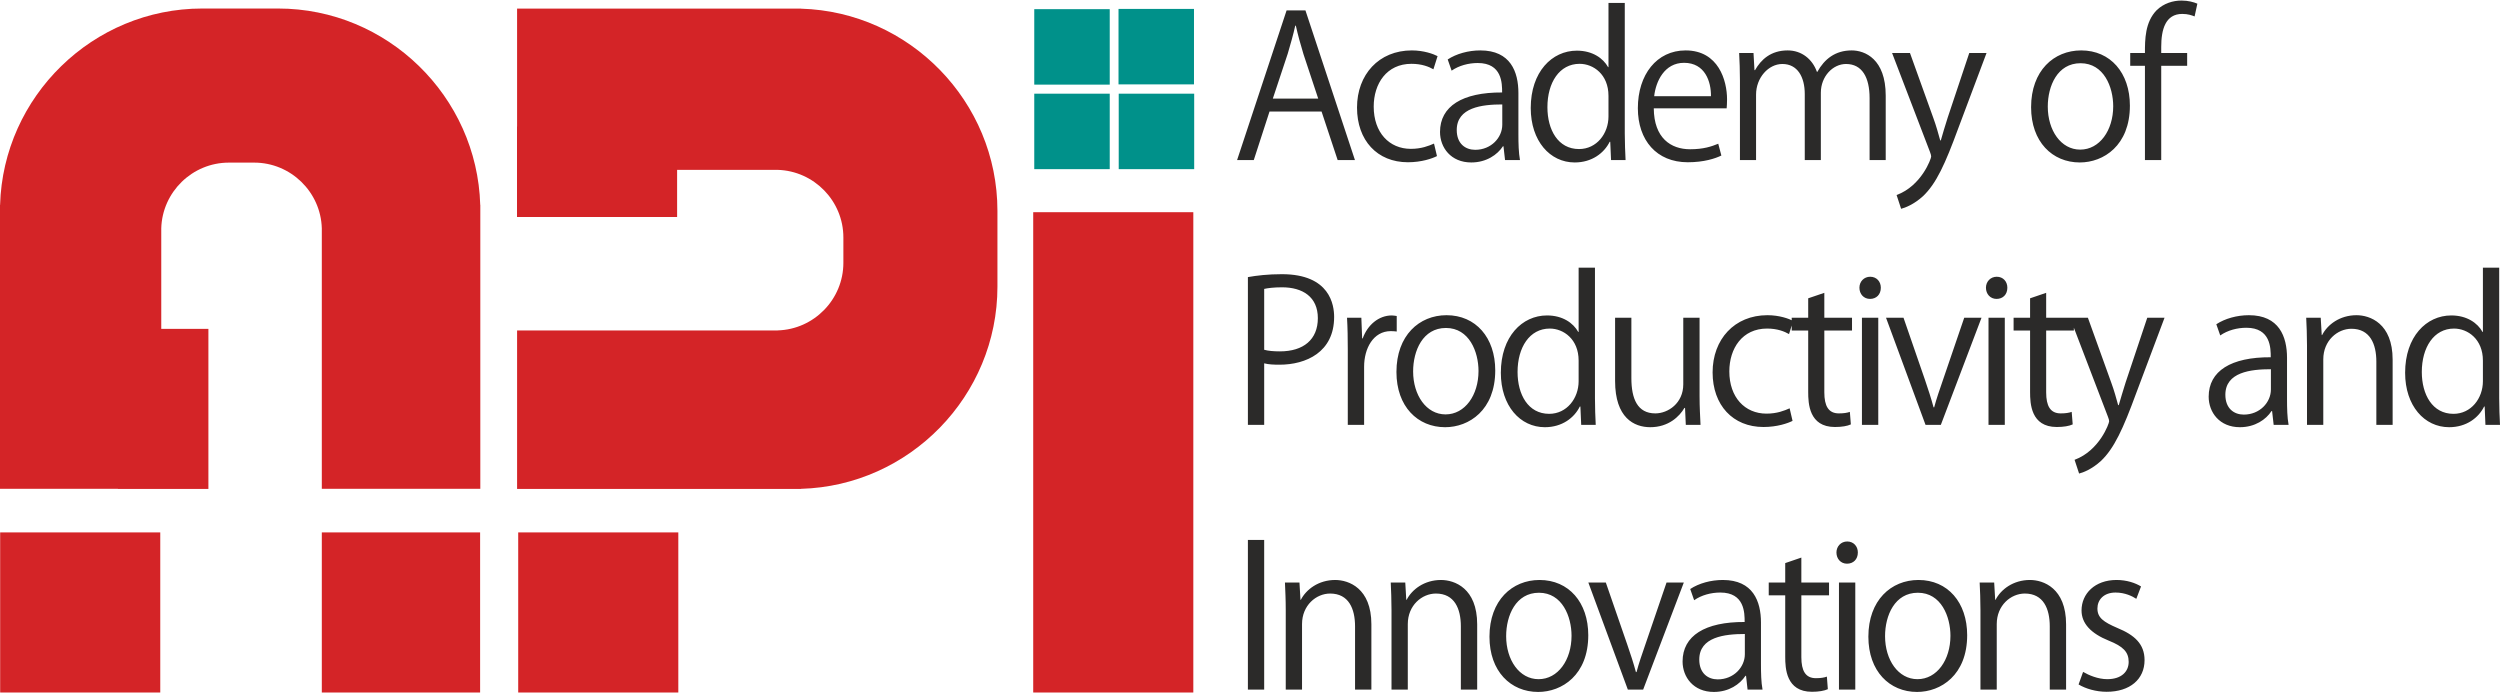 <?xml version="1.0" encoding="UTF-8"?>
<!DOCTYPE svg PUBLIC "-//W3C//DTD SVG 1.1//EN" "http://www.w3.org/Graphics/SVG/1.1/DTD/svg11.dtd">
<!-- Creator: CorelDRAW X8 -->
<svg xmlns="http://www.w3.org/2000/svg" xml:space="preserve" width="101px" height="28px" version="1.1" style="shape-rendering:geometricPrecision; text-rendering:geometricPrecision; image-rendering:optimizeQuality; fill-rule:evenodd; clip-rule:evenodd"
viewBox="0 0 62475 17292"
 xmlns:xlink="http://www.w3.org/1999/xlink">
 <defs>
  <style type="text/css">
   <![CDATA[
    .fil1 {fill:#D42427}
    .fil0 {fill:#00918A}
    .fil2 {fill:#2B2A29;fill-rule:nonzero}
   ]]>
  </style>
 </defs>
 <g id="Vrstva_x0020_1">
  <g id="_1907853809120">
   <g>
    <g>
     <rect class="fil0" transform="matrix(4.30034E-15 0.162 -0.162 4.30034E-15 27732.2 215.05)" width="11642" height="11642"/>
     <rect class="fil0" transform="matrix(4.30034E-15 0.162 -0.162 4.30034E-15 27732.2 2327.21)" width="11642" height="11642"/>
     <rect class="fil0" transform="matrix(4.30034E-15 0.162 -0.162 4.30034E-15 29837.7 208.83)" width="11642" height="11642"/>
     <rect class="fil0" transform="matrix(4.30034E-15 0.162 -0.162 4.30034E-15 29842.7 2327.21)" width="11642" height="11642"/>
    </g>
    <polygon class="fil1" points="16951,17292 12950,17292 12950,15607 12950,14975 12950,13291 16951,13291 "/>
    <polygon class="fil1" points="29821,5289 25820,5289 25820,10343 25820,12238 25820,17292 29821,17292 "/>
    <polygon class="fil1" points="4005,17292 4,17292 4,15607 4,14975 4,13291 4005,13291 "/>
    <polygon class="fil1" points="11998,17292 8042,17292 8042,13291 11998,13291 "/>
    <path class="fil1" d="M5054 199l1895 0c2731,0 4974,2196 5052,4909l2 0 0 145 0 1896 0 5053 -3961 0 0 -5829 0 -634 0 -48 0 0c-26,-907 -776,-1641 -1689,-1641l-633 0c-914,0 -1664,734 -1690,1641l0 0 0 48 0 634 0 1831 1178 0 0 4001 -2261 0 0 -3 -2947 0 0 -5053 0 -1896 0 -145 2 0c78,-2713 2321,-4909 5052,-4909z"/>
    <path class="fil1" d="M24926 5255l0 1895c0,2731 -2196,4975 -4909,5052l0 2 -145 0 -1896 0 -5054 0 0 -3960 5830 0 634 0 48 0 0 -1c908,-26 1642,-776 1642,-1689l0 -633c0,-914 -734,-1663 -1642,-1690l0 0 -48 0 -634 0 -1831 0 0 1178 -4001 0 0 -2260 2 0 0 -2948 5054 0 1896 0 145 0 0 2c2713,78 4909,2321 4909,5052z"/>
   </g>
   <path class="fil2" d="M32623 246l-471 0 -1237 3740 417 0 393 -1212 1301 0 402 1212 432 0 -1237 -3740zm-815 2204l373 -1124c69,-236 138,-472 187,-698l15 0c49,221 113,457 191,712l368 1110 -1134 0zm4028 1124c-133,58 -314,132 -579,132 -540,0 -928,-407 -928,-1056 0,-574 324,-1069 943,-1069 260,0 437,73 549,137l104 -329c-104,-54 -344,-143 -643,-143 -825,0 -1370,605 -1370,1429 0,820 505,1366 1272,1366 343,0 608,-94 726,-154l-74 -313zm2109 -1262c0,-530 -196,-1066 -952,-1066 -300,0 -599,84 -815,226l98 280c182,-127 422,-191 653,-191 609,0 609,510 609,736 -992,-5 -1552,344 -1552,987 0,388 270,762 781,762 378,0 653,-193 791,-404l14 0 39 344 373 0c-34,-187 -39,-418 -39,-638l0 -1036zm-403 790c0,324 -279,628 -676,628 -246,0 -462,-152 -462,-495 0,-565 633,-639 1138,-639l0 506zm3061 -3043l-407 0 0 1605 -10 0c-122,-221 -388,-412 -780,-412 -623,0 -1153,530 -1153,1433 0,825 481,1361 1099,1361 432,0 736,-237 874,-517l14 0 20 457 363 0c-9,-182 -20,-447 -20,-663l0 -3264zm-407 2837c0,427 -294,815 -736,815 -525,0 -790,-481 -790,-1046 0,-614 299,-1084 805,-1084 343,0 721,264 721,800l0 515zm2743 682c-168,69 -369,138 -703,138 -481,0 -903,-280 -908,-1022l1821 0c5,-63 10,-132 10,-225 0,-467 -211,-1223 -1036,-1223 -721,0 -1193,605 -1193,1444 0,800 467,1351 1247,1351 407,0 687,-94 840,-168l-78 -295zm-1601 -1188c40,-368 255,-834 746,-834 525,0 678,471 673,834l-1419 0zm5786 -14c0,-918 -521,-1130 -850,-1130 -412,0 -682,217 -859,536l-10 0c-113,-319 -383,-536 -731,-536 -422,0 -668,231 -815,492l-15 0 -24 -428 -359 0c11,221 20,417 20,691l0 1985 403 0 0 -1636c0,-421 309,-765 657,-765 379,0 560,324 560,752l0 1649 402 0 0 -1684c0,-407 300,-717 629,-717 402,0 589,334 589,854l0 1547 403 0 0 -1610zm2088 -1066l-539 1615c-64,206 -128,408 -172,570l-15 0c-44,-162 -103,-373 -172,-560l-584 -1625 -447 0 948 2475c19,49 29,88 29,113 0,53 -240,731 -864,962l113 344c98,-25 319,-108 545,-314 334,-314 559,-815 878,-1684l712 -1896 -432 0zm2796 -64c-682,0 -1251,506 -1251,1419 0,864 530,1381 1217,1381 594,0 1252,-423 1252,-1420 0,-819 -486,-1380 -1218,-1380zm801 1395c0,603 -339,1084 -825,1084 -481,0 -810,-481 -810,-1075 0,-515 240,-1084 819,-1084 585,0 816,598 816,1075zm425 -1331l0 320 368 0 0 2356 407 0 0 -2356 648 0 0 -320 -648 0 0 -152c0,-431 103,-824 526,-824 142,0 235,34 308,63l69 -319c-88,-38 -226,-78 -397,-78 -211,0 -442,69 -619,240 -294,300 -294,737 -294,1070l-368 0zm-22049 9293l407 0 0 -1537c113,29 241,34 383,34 663,0 1365,-313 1365,-1193 0,-294 -99,-1069 -1306,-1069 -348,0 -633,34 -849,73l0 3692zm407 -3397c88,-20 241,-40 447,-40 510,0 894,236 894,771 0,535 -359,830 -948,830 -157,0 -289,-11 -393,-40l0 -1521zm3312 677c-44,-5 -79,-14 -123,-14 -329,0 -608,240 -727,574l-14 0 -20 -516 -358 0c15,255 19,516 19,800l0 1876 408 0 0 -1454c0,-451 226,-888 667,-888 60,0 104,5 148,10l0 -388zm1244 -20c-681,0 -1251,506 -1251,1419 0,864 530,1380 1217,1380 594,0 1252,-423 1252,-1419 0,-820 -486,-1380 -1218,-1380zm800 1394c0,604 -338,1085 -824,1085 -481,0 -810,-481 -810,-1074 0,-516 241,-1086 820,-1086 584,0 814,599 814,1075zm2910 -2581l-408 0 0 1605 -10 0c-123,-221 -387,-412 -780,-412 -624,0 -1154,530 -1154,1433 0,824 481,1360 1100,1360 432,0 736,-236 873,-516l15 0 20 457 363 0c-10,-182 -19,-448 -19,-663l0 -3264zm-408 2836c0,428 -295,816 -736,816 -525,0 -790,-481 -790,-1046 0,-613 299,-1085 805,-1085 343,0 721,265 721,800l0 515zm3022 -1585l-407 0 0 1664c0,471 -379,726 -698,726 -446,0 -599,-362 -599,-883l0 -1507 -407 0 0 1581c0,922 476,1154 879,1154 457,0 731,-270 854,-482l15 0 19 423 368 0c-9,-207 -24,-437 -24,-712l0 -1964zm2251 2263c-133,59 -314,133 -579,133 -540,0 -928,-408 -928,-1055 0,-575 324,-1071 943,-1071 260,0 437,74 549,138l103 -329c-103,-55 -343,-143 -643,-143 -824,0 -1370,604 -1370,1429 0,819 506,1365 1272,1365 344,0 609,-94 726,-153l-73 -314zm464 -2263l-412 0 0 319 412 0 0 1537c0,284 20,874 668,874 172,0 310,-24 398,-65l-25 -313c-69,24 -152,38 -275,38 -260,0 -363,-186 -363,-525l0 -1546 692 0 0 -319 -692 0 0 -623 -403 137 0 486zm1815 -751c0,-152 -104,-274 -266,-274 -156,0 -269,122 -269,274 0,157 107,280 265,280 157,0 270,-108 270,-280zm-64 751l-408 0 0 2676 408 0 0 -2676zm2148 0l-530 1551c-83,241 -162,467 -221,688l-15 0c-59,-221 -133,-447 -215,-688l-536 -1551 -437 0 987 2676 383 0 1016 -2676 -432 0zm1078 -751c0,-152 -103,-274 -265,-274 -157,0 -270,122 -270,274 0,157 108,280 265,280 157,0 270,-108 270,-280zm-64 751l-407 0 0 2676 407 0 0 -2676zm632 0l-412 0 0 319 412 0 0 1537c0,284 19,874 667,874 172,0 309,-24 398,-65l-25 -313c-69,24 -152,38 -275,38 -260,0 -363,-186 -363,-525l0 -1546 692 0 0 -319 -692 0 0 -623 -402 137 0 486zm2928 0l-540 1615c-63,206 -127,407 -172,569l-15 0c-44,-162 -102,-373 -171,-559l-585 -1625 -446 0 947 2474c20,49 30,89 30,113 0,54 -241,732 -864,963l113 343c98,-24 319,-107 545,-314 333,-314 559,-815 878,-1684l712 -1895 -432 0zm3493 1002c0,-530 -197,-1066 -953,-1066 -299,0 -598,84 -814,226l98 280c182,-128 422,-192 653,-192 609,0 609,511 609,737 -992,-5 -1551,343 -1551,986 0,388 269,762 780,762 378,0 653,-192 790,-403l15 0 39 344 373 0c-34,-187 -39,-418 -39,-639l0 -1035zm-403 790c0,324 -279,628 -677,628 -245,0 -461,-152 -461,-496 0,-564 633,-638 1138,-638l0 506zm3042 -746c0,-909 -569,-1110 -903,-1110 -417,0 -727,236 -859,496l-10 0 -25 -432 -363 0c10,215 20,417 20,691l0 1985 407 0 0 -1637c0,-469 354,-764 703,-764 466,0 623,383 623,820l0 1581 407 0 0 -1630zm2663 -2297l-407 0 0 1605 -10 0c-122,-221 -388,-412 -780,-412 -624,0 -1154,530 -1154,1433 0,824 481,1360 1100,1360 432,0 736,-236 874,-516l14 0 19 457 364 0c-10,-182 -20,-448 -20,-663l0 -3264zm-407 2836c0,428 -294,816 -736,816 -525,0 -791,-481 -791,-1046 0,-613 300,-1085 805,-1085 344,0 722,265 722,800l0 515zm-30863 7707l407 0 0 -3740 -407 0 0 3740zm3086 -1630c0,-908 -570,-1109 -904,-1109 -417,0 -726,236 -859,496l-9 0 -25 -432 -363 0c9,215 20,416 20,690l0 1985 407 0 0 -1637c0,-469 354,-763 702,-763 466,0 623,382 623,819l0 1581 408 0 0 -1630zm2644 0c0,-908 -570,-1109 -904,-1109 -417,0 -726,236 -859,496l-9 0 -25 -432 -363 0c9,215 19,416 19,690l0 1985 407 0 0 -1637c0,-469 354,-763 703,-763 466,0 623,382 623,819l0 1581 408 0 0 -1630zm1558 -1109c-682,0 -1251,506 -1251,1418 0,864 530,1380 1217,1380 594,0 1252,-422 1252,-1418 0,-820 -487,-1380 -1218,-1380zm800 1394c0,604 -338,1085 -824,1085 -481,0 -810,-481 -810,-1075 0,-516 241,-1085 820,-1085 584,0 814,599 814,1075zm2374 -1330l-530 1551c-83,240 -162,466 -220,687l-15 0c-59,-221 -133,-447 -216,-687l-536 -1551 -437 0 987 2675 383 0 1016 -2675 -432 0zm2360 1001c0,-530 -197,-1065 -953,-1065 -299,0 -599,83 -815,226l98 280c182,-128 423,-192 654,-192 608,0 608,511 608,736 -991,-5 -1551,344 -1551,987 0,388 270,761 781,761 377,0 652,-192 790,-403l15 0 38 344 374 0c-35,-186 -39,-417 -39,-638l0 -1036zm-403 790c0,325 -280,629 -677,629 -246,0 -462,-153 -462,-496 0,-564 633,-638 1139,-638l0 505zm1009 -1791l-412 0 0 319 412 0 0 1536c0,285 20,875 668,875 172,0 309,-25 397,-65l-24 -314c-69,25 -152,39 -275,39 -260,0 -363,-186 -363,-525l0 -1546 692 0 0 -319 -692 0 0 -624 -403 138 0 486zm1815 -751c0,-152 -104,-275 -266,-275 -157,0 -269,123 -269,275 0,157 107,280 264,280 158,0 271,-109 271,-280zm-64 751l-408 0 0 2675 408 0 0 -2675zm1579 -64c-683,0 -1252,506 -1252,1418 0,864 530,1380 1217,1380 594,0 1252,-422 1252,-1418 0,-820 -486,-1380 -1217,-1380zm799 1394c0,604 -338,1085 -824,1085 -481,0 -810,-481 -810,-1075 0,-516 241,-1085 820,-1085 584,0 814,599 814,1075zm2890 -285c0,-908 -570,-1109 -903,-1109 -418,0 -727,236 -860,496l-9 0 -25 -432 -363 0c10,215 20,416 20,690l0 1985 407 0 0 -1637c0,-469 353,-763 702,-763 466,0 623,382 623,819l0 1581 408 0 0 -1630zm1873 -947c-143,-88 -358,-162 -613,-162 -541,0 -874,344 -874,761 0,324 231,574 682,756 354,142 496,280 496,530 0,240 -177,432 -535,432 -231,0 -462,-99 -604,-182l-113 314c181,108 437,183 702,183 584,0 947,-315 947,-791 0,-403 -250,-628 -682,-805 -343,-148 -496,-255 -496,-486 0,-216 158,-398 452,-398 240,0 422,93 520,157l118 -309z"/>
  </g>
 </g>
</svg>
